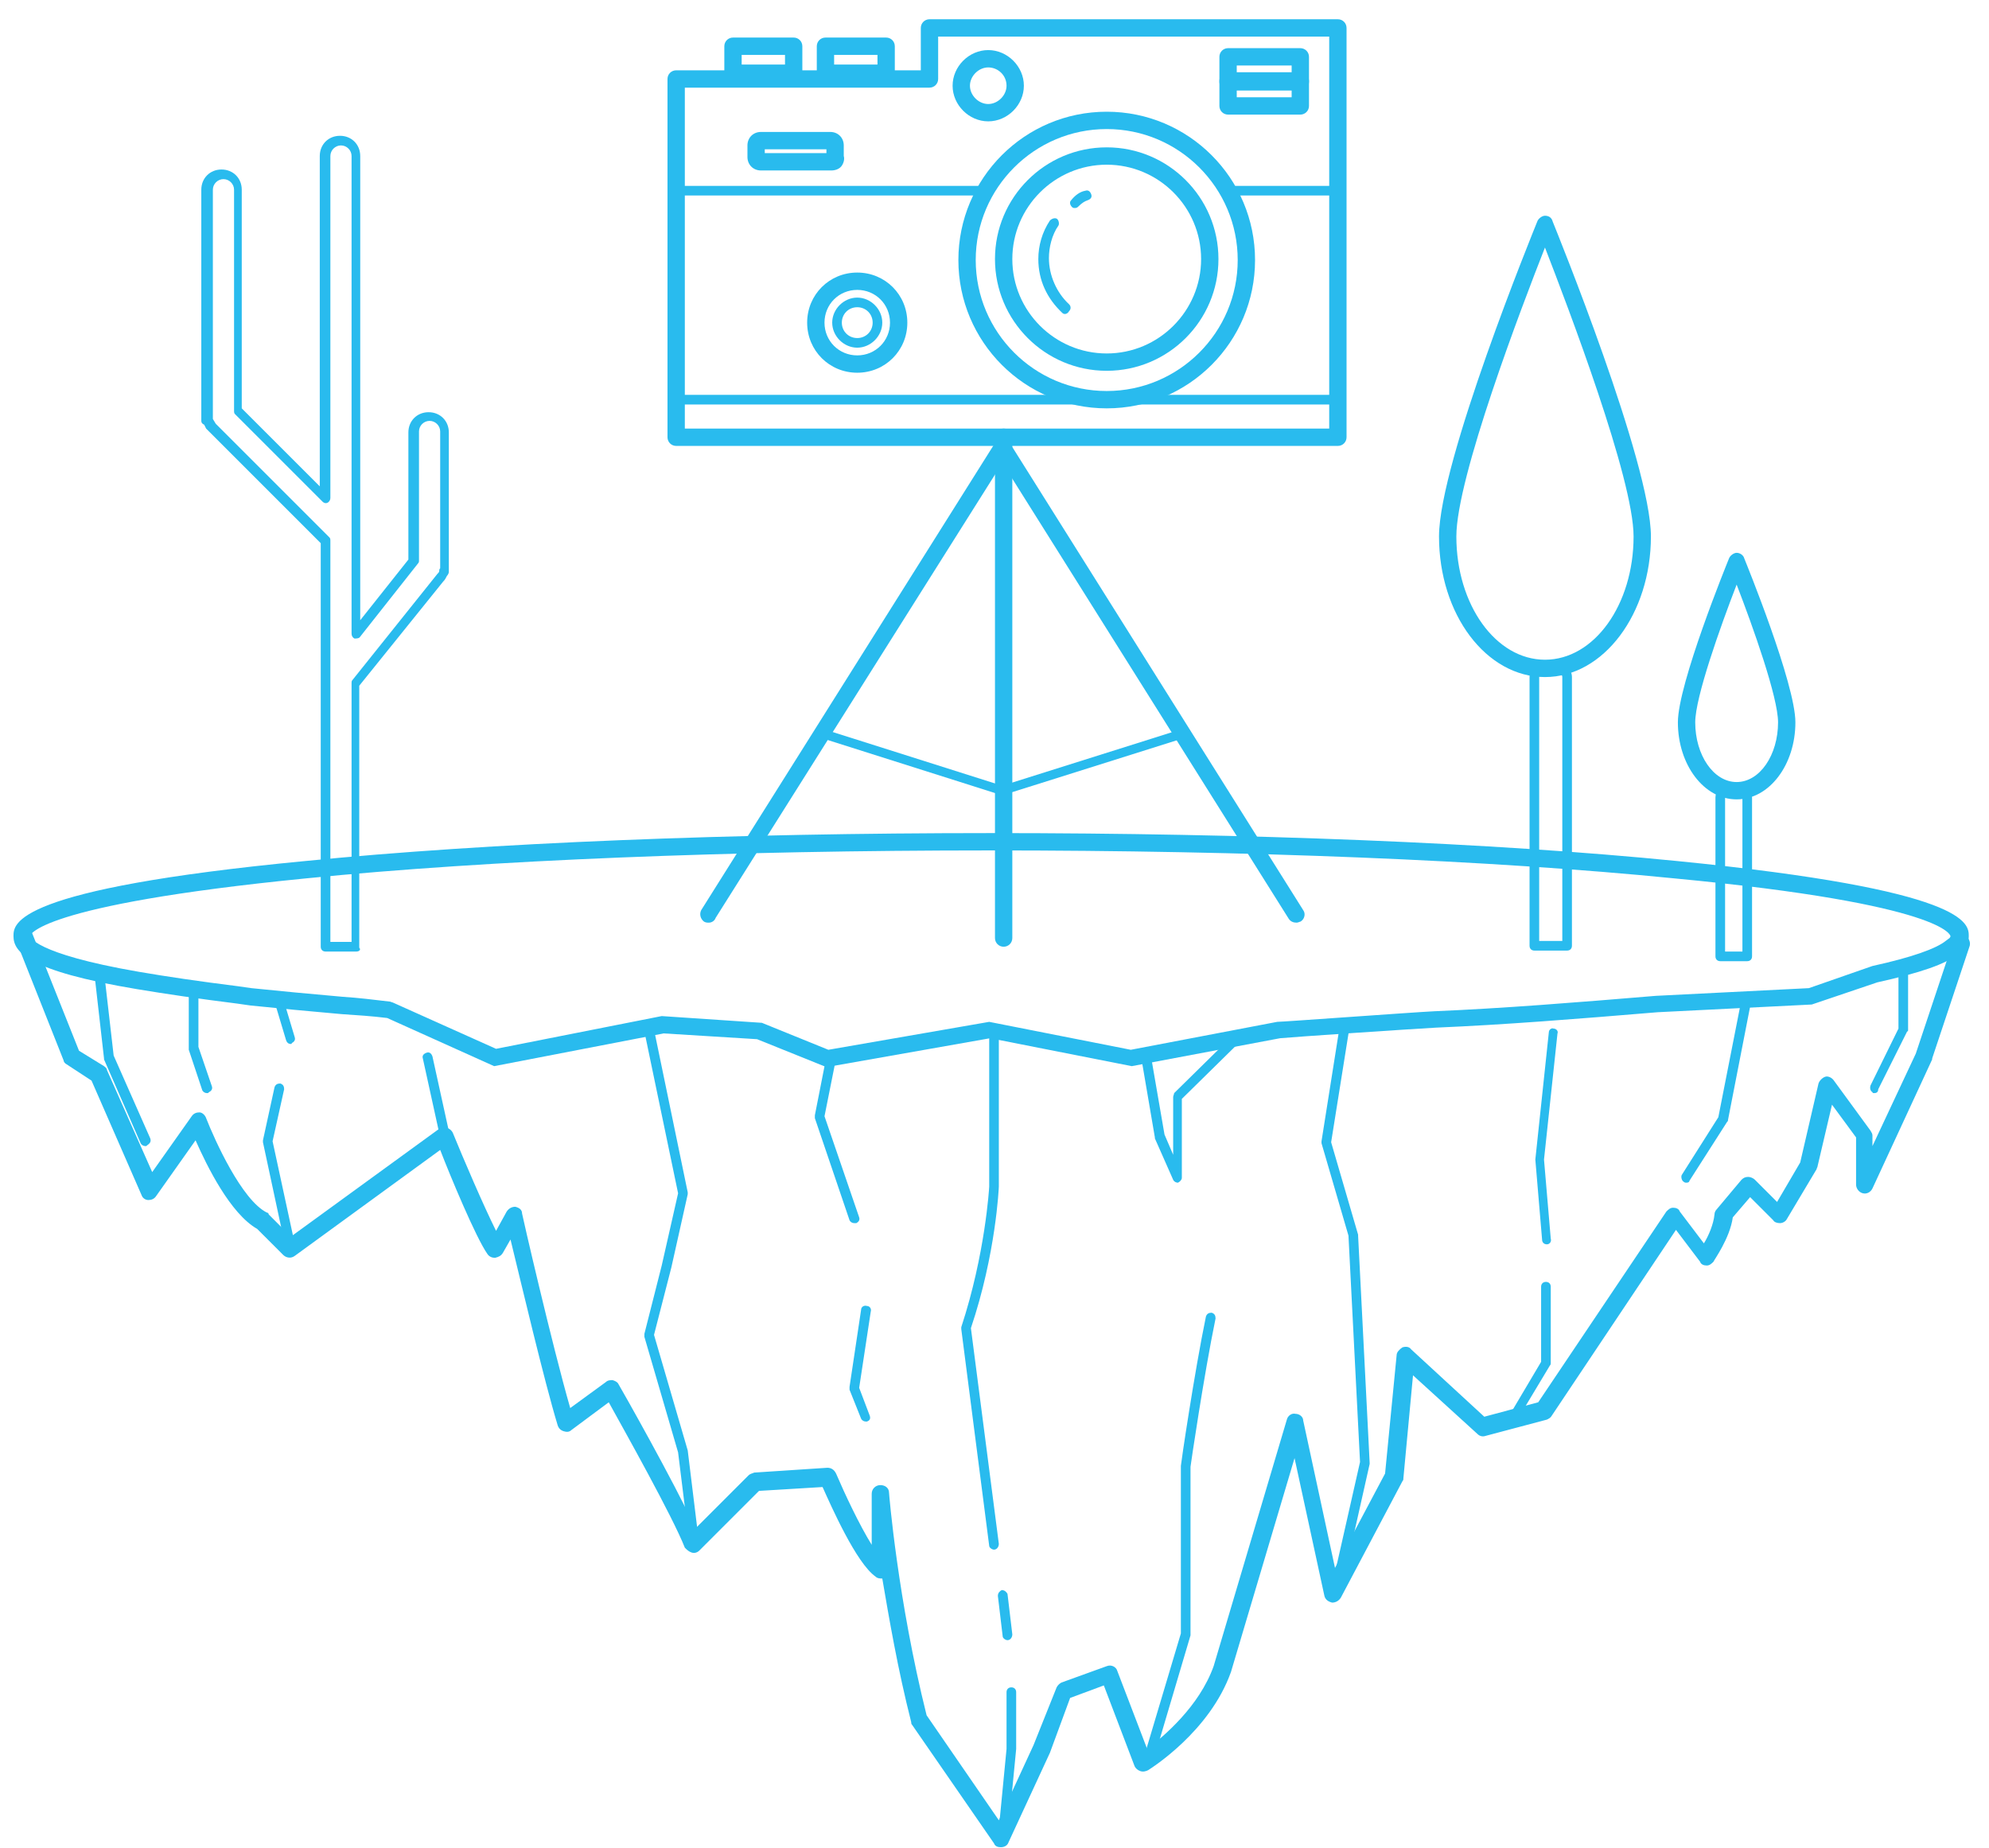 <svg id="圖層_1" xmlns="http://www.w3.org/2000/svg" viewBox="-5 325 206.5 191.9"><style>.st0{fill:#29bbee}.st1{fill:none;stroke:#29bbee;stroke-width:1.8;stroke-miterlimit:10}</style><g id="XMLID_105_"><path class="st0" d="M98.9 516.8c-.3 0-.6-.1-.7-.4l-8.5-12.3c-.1-.1-.1-.2-.1-.3-1.4-5.5-2.3-10.8-3-14.9-.2 0-.5 0-.7-.2-2-1.4-4.6-7.3-5.5-9.3l-6.6.4-6.2 6.2c-.2.2-.5.3-.8.2-.3-.1-.5-.3-.7-.5-1.3-3.3-6.3-12.2-7.9-15.1l-3.9 2.9c-.2.2-.5.2-.8.1-.3-.1-.5-.3-.6-.6-1.4-4.6-3.8-14.8-4.9-19.3l-.8 1.4c-.2.3-.4.4-.8.5-.3 0-.6-.1-.8-.4-1.2-1.7-3.9-8.2-4.9-10.8l-15.1 11c-.4.3-.9.2-1.2-.1l-2.7-2.7c-2.8-1.6-5.2-6.5-6.4-9.2l-4.1 5.8c-.2.3-.5.4-.8.4-.3 0-.6-.2-.7-.5l-5.2-11.9-2.6-1.7c-.2-.1-.3-.3-.3-.4l-5-12.6c-.2-.5 0-1 .5-1.2.5-.2 1 0 1.2.5l4.9 12.3 2.6 1.6c.1.1.3.2.3.4l4.7 10.6 4.1-5.8c.2-.3.5-.4.8-.4.3 0 .6.3.7.6.9 2.3 3.7 8.5 6.3 9.8.1 0 .2.1.2.2l2.3 2.3 15.4-11.2c.2-.2.5-.2.8-.1.3.1.5.3.6.5 1.1 2.7 3.2 7.6 4.5 10.2l1.1-2c.2-.3.5-.5.9-.5.4.1.7.3.7.7 0 .1 3.1 13.6 5 20.2l3.7-2.7c.2-.2.5-.2.7-.2.3.1.5.2.6.4.3.5 5.8 10.2 8 15l5.5-5.5c.2-.2.4-.2.6-.3l7.6-.5c.4 0 .7.2.9.6.9 2.1 2.4 5.3 3.7 7.4v-5.3c0-.5.4-.9.9-.9s.9.3.9.8c0 .1.9 11.1 3.9 23.1l7.5 10.9 3.6-7.8 2.4-6c.1-.2.3-.4.5-.5l4.7-1.7c.5-.2 1 .1 1.1.5l3.1 8.1c1.7-1.3 5.4-4.4 6.9-8.6l7.6-25.6c.1-.4.5-.7.9-.6.4 0 .8.3.8.7l3.3 15.3 5.2-9.8 1.2-12.3c0-.3.3-.6.6-.8.3-.1.7-.1.9.2l7.6 7 5.6-1.5 13.3-19.8c.2-.2.4-.4.7-.4.3 0 .6.1.7.4l2.5 3.3c.5-.8 1-2 1.1-3 0-.2.1-.4.2-.5l2.6-3.1c.2-.2.4-.3.7-.3.2 0 .5.1.7.3l2.3 2.3 2.4-4.1 1.9-8.2c.1-.3.4-.6.7-.7.3-.1.7.1.9.4l3.8 5.2c.1.2.2.3.2.5v1.1l4.5-9.6 3.9-11.7c.2-.5.7-.7 1.1-.6.5.2.7.7.6 1.1l-3.9 11.7v.1l-6.2 13.4c-.2.4-.6.6-1 .5-.4-.1-.7-.5-.7-.9v-4.9l-2.5-3.4-1.5 6.4c0 .1-.1.2-.1.3l-3.1 5.2c-.1.2-.4.4-.7.4-.3 0-.6-.1-.7-.3l-2.4-2.4-1.8 2.1c-.3 2.2-2 4.5-2 4.6-.2.2-.4.4-.7.4-.3 0-.6-.1-.7-.4l-2.5-3.3-12.9 19.3c-.1.2-.3.3-.5.4l-6.4 1.7c-.3.1-.6 0-.8-.2l-6.7-6.1-1 10.7c0 .1 0 .2-.1.3l-6.4 12.1c-.2.3-.5.5-.9.5-.4-.1-.7-.3-.8-.7l-3.1-14.3-6.6 22.2c-2.2 6.2-8.3 10-8.6 10.2-.2.1-.5.2-.8.1-.3-.1-.5-.3-.6-.5l-3.2-8.4-3.5 1.3-2.1 5.7-4.3 9.3c-.1.3-.4.5-.8.5.1 0 0 0 0 0z" id="XMLID_1160_"/><path class="st0" d="M80.8 435.8l-7.2-2.9-9.7-.6-17.6 3.4-11.1-5c-1.6-.2-3.2-.3-4.7-.4-3.4-.3-6.6-.6-9.5-.9l-1.4-.2c-4-.5-7.4-1-10.4-1.5-11.4-1.9-12.8-3.9-12.8-5.5 0-1.3 0-4.9 30.3-7.8 19.1-1.9 44.3-2.9 71.2-2.9s52.1 1 71.2 2.9c30.3 3 30.3 6.5 30.3 7.8 0 .6-.2 1.1-.7 1.5l-.1.1-.4.3c-1.2 1-3.8 1.9-8.3 2.9l-6.8 2.3-16 .8c-8.4.7-15.9 1.3-23 1.6-2 .1-15.3 1-16.2 1.1l-15.4 2.9-14.7-2.9-17 3zm16.9-4.7l14.7 2.9 15.2-2.9c.6 0 14.2-1 16.3-1.1 7.1-.3 14.6-.9 23-1.6l15.9-.8 6.6-2.3c4.1-.9 6.6-1.8 7.6-2.6l.4-.3c.1-.1.1-.2.1-.2s-.3-3.3-28.7-6c-19-1.9-44.2-2.9-71-2.9-26.8 0-52 1-71 2.9-28.3 2.8-28.7 6-28.7 6s.3 1.8 11.3 3.7c2.9.5 6.3 1 10.3 1.5l1.4.2c2.9.3 6.1.6 9.5.9 1.6.1 3.2.3 4.9.5l.3.1 10.7 4.8 17.2-3.4 10.4.7L81 434l16.7-2.9z" id="XMLID_1159_"/><path class="st0" d="M10.1 444c-.2 0-.4-.1-.5-.3L5.8 435v-.1l-1-8.8c0-.3.2-.5.4-.6.3 0 .5.2.6.4l1 8.7 3.8 8.6c.1.3 0 .5-.3.7-.1.1-.1.1-.2.1z" id="XMLID_1157_"/><path class="st0" d="M16.5 438.5c-.2 0-.4-.1-.5-.3l-1.4-4.2v-6.3c0-.3.2-.5.5-.5s.5.2.5.5v6l1.4 4.1c.1.3-.1.5-.3.6-.1.1-.1.1-.2.1z" id="XMLID_1156_"/><path class="st0" d="M67.1 485.9c-.2 0-.5-.2-.5-.4l-1.2-9.7-3.5-12v-.3l1.8-7.1 1.7-7.5-3.5-16.8c-.1-.3.1-.5.4-.6.3-.1.5.1.6.4l3.5 16.9v.2l-1.7 7.6-1.8 7 3.5 12 1.2 9.8c0 .2-.2.5-.5.5z" id="XMLID_1155_"/><path class="st0" d="M83.7 452c-.2 0-.4-.1-.5-.3l-3.6-10.6v-.3l1.2-6.1c.1-.3.3-.5.6-.4.3.1.4.3.4.6l-1.2 6 3.6 10.5c.1.3-.1.5-.3.6h-.2z" id="XMLID_1154_"/><path class="st0" d="M98.2 485.9c-.2 0-.5-.2-.5-.4L94.8 463v-.2c2.5-7.6 2.9-14.5 2.9-14.6V432c0-.3.2-.5.5-.5s.5.2.5.5v16.2c0 .1-.3 7-2.9 14.7l2.9 22.4c0 .3-.2.6-.5.6z" id="XMLID_1153_"/><path class="st0" d="M99.1 516.4c-.3 0-.5-.3-.5-.5l.9-9.3v-5.9c0-.3.2-.5.5-.5s.5.2.5.5v5.9l-.9 9.3c0 .3-.2.5-.5.5z" id="XMLID_1152_"/><path class="st0" d="M114 508.6h-.1c-.3-.1-.4-.4-.3-.6l4-13.4v-17.4c0-.2 1.4-9.7 2.6-15.5.1-.3.3-.4.6-.4.3.1.4.3.4.6-1.2 5.8-2.6 15.3-2.6 15.4v17.5l-4 13.5c-.2.1-.4.3-.6.3z" id="XMLID_1151_"/><path class="st0" d="M133.6 491.1h-.1c-.3-.1-.4-.3-.4-.6l3.1-13.7-1.2-23.5-2.8-9.6v-.2l1.9-12c0-.3.3-.5.6-.4.3 0 .5.3.4.6l-1.9 11.9 2.8 9.6v.1l1.2 23.6v.1l-3.1 13.8c-.1.1-.3.3-.5.3z" id="XMLID_1150_"/><path class="st0" d="M155.6 454.2c-.3 0-.5-.2-.5-.5l-.7-8.3 1.4-13.2c0-.3.3-.5.5-.4.3 0 .5.3.4.5l-1.4 13.1.7 8.2c.1.3-.1.6-.4.6z" id="XMLID_1149_"/><path class="st0" d="M170.1 447.8c-.1 0-.2 0-.3-.1-.2-.1-.3-.5-.2-.7l3.8-6 2.4-12.2c.1-.3.3-.4.6-.4.3.1.4.3.4.6l-2.4 12.3c0 .1 0 .1-.1.2l-3.9 6.1c0 .1-.1.2-.3.2z" id="XMLID_1148_"/><path class="st0" d="M99.6 495.3c-.2 0-.5-.2-.5-.4l-.5-4.2c0-.3.2-.5.4-.6.3 0 .5.2.6.4l.5 4.2c0 .3-.2.6-.5.6z" id="XMLID_1147_"/><path class="st0" d="M84.9 472.6c-.2 0-.4-.1-.5-.3l-1.2-3v-.3l1.2-8c0-.3.3-.5.6-.4.3 0 .5.3.4.6l-1.2 7.9 1.1 2.9c.1.3 0 .5-.3.6h-.1z" id="XMLID_1146_"/><path class="st0" d="M152.3 472.6c-.1 0-.2 0-.3-.1-.2-.1-.3-.4-.2-.7l3.2-5.4v-7.8c0-.3.2-.5.5-.5s.5.2.5.5v7.9c0 .1 0 .2-.1.3l-3.3 5.5c0 .2-.1.3-.3.3z" id="XMLID_1145_"/><path class="st0" d="M189.6 438.5c-.1 0-.2 0-.2-.1-.2-.1-.3-.4-.2-.7l2.9-5.9v-6.6c0-.3.2-.5.5-.5s.5.2.5.5v6.7c0 .1 0 .2-.1.2l-3 6c0 .3-.2.4-.4.4z" id="XMLID_1144_"/><path class="st0" d="M25.2 455.2c-.2 0-.4-.2-.5-.4l-2.4-11.2v-.2l1.2-5.5c.1-.3.3-.4.6-.4.3.1.4.3.4.6l-1.2 5.4 2.4 11.1c.1.3-.1.5-.4.6h-.1z" id="XMLID_1143_"/><path class="st0" d="M25.2 433.4c-.2 0-.4-.1-.5-.4l-1.2-4c-.1-.3.1-.5.3-.6.3-.1.5.1.6.3l1.2 4c.1.3-.1.5-.3.6 0 .1-.1.1-.1.1z" id="XMLID_1142_"/><path class="st0" d="M41.2 443.5c-.2 0-.4-.2-.5-.4l-1.8-8.2c-.1-.3.1-.5.4-.6.3-.1.5.1.6.4l1.8 8.2c.1.3-.1.5-.4.6h-.1z" id="XMLID_1141_"/><path class="st0" d="M117.3 447.8c-.2 0-.4-.1-.5-.3l-1.9-4.3v-.1l-1.4-8.2c0-.3.1-.5.4-.6.3 0 .5.1.6.4l1.4 8.1.9 2.1v-6c0-.1.1-.3.1-.4l6.1-6c.2-.2.5-.2.7 0s.2.5 0 .7l-6 5.9v8.2c0 .2-.2.4-.4.5.1 0 0 0 0 0z" id="XMLID_1140_"/><path class="st0" d="M133.9 371.3H65.2c-.5 0-.9-.4-.9-.9v-37.2c0-.5.4-.9.9-.9h25.4v-4.4c0-.5.4-.9.9-.9h42.4c.5 0 .9.4.9.9v42.5c0 .5-.4.9-.9.9zm-67.8-1.8H133v-40.7H92.4v4.4c0 .5-.4.9-.9.9H66.1v35.4z" id="XMLID_1139_"/><path class="st0" d="M109.9 367.4c-8.5 0-15.4-6.9-15.4-15.4s6.9-15.4 15.4-15.4 15.4 6.9 15.4 15.4-6.9 15.4-15.4 15.4zm0-29c-7.5 0-13.6 6.1-13.6 13.6s6.1 13.6 13.6 13.6 13.6-6.1 13.6-13.6-6.1-13.6-13.6-13.6z" id="XMLID_1138_"/><path class="st0" d="M109.9 363.5c-6.4 0-11.6-5.2-11.6-11.6 0-6.4 5.2-11.6 11.6-11.6 6.4 0 11.6 5.2 11.6 11.6 0 6.4-5.2 11.6-11.6 11.6zm0-21.4c-5.4 0-9.8 4.4-9.8 9.8s4.4 9.8 9.8 9.8 9.8-4.4 9.8-9.8-4.4-9.8-9.8-9.8z" id="XMLID_1137_"/><path class="st0" d="M97.2 345.3h-32c-.3 0-.5-.2-.5-.5s.2-.5.5-.5h32c.3 0 .5.2.5.5s-.2.5-.5.5z" id="XMLID_1136_"/><path class="st0" d="M133.6 345.3h-11.1c-.3 0-.5-.2-.5-.5s.2-.5.5-.5h11.1c.3 0 .5.2.5.5s-.2.5-.5.5z" id="XMLID_1135_"/><path class="st0" d="M97.6 337.6c-2 0-3.7-1.7-3.7-3.7s1.7-3.7 3.7-3.7 3.7 1.7 3.7 3.7-1.7 3.7-3.7 3.7zm0-5.6c-1 0-1.9.9-1.9 1.9 0 1 .9 1.9 1.9 1.9s1.9-.9 1.9-1.9c0-1.1-.9-1.9-1.9-1.9z" id="XMLID_1134_"/><path class="st0" d="M130 334.4h-7.5c-.5 0-.9-.4-.9-.9v-2.6c0-.5.4-.9.9-.9h7.5c.5 0 .9.4.9.9v2.6c0 .5-.4.9-.9.9zm-6.6-1.8h5.7v-.8h-5.7v.8z" id="XMLID_1133_"/><path class="st0" d="M130 336.9h-7.5c-.5 0-.9-.4-.9-.9v-2.6c0-.5.4-.9.9-.9h7.5c.5 0 .9.4.9.9v2.6c0 .5-.4.9-.9.9zm-6.6-1.8h5.7v-.8h-5.7v.8z" id="XMLID_1132_"/><path class="st0" d="M81.3 342.7H74c-.8 0-1.4-.6-1.4-1.4v-1.2c0-.8.6-1.4 1.4-1.4h7.2c.8 0 1.4.6 1.4 1.4v1.1c.1.3 0 .7-.2 1-.2.3-.6.5-1.1.5zm-6.9-1.8h6.4v-.4h-6.4v.4z" id="XMLID_1131_"/><path class="st0" d="M84 361.1c-1.4 0-2.6-1.2-2.6-2.6s1.2-2.6 2.6-2.6 2.6 1.2 2.6 2.6-1.2 2.6-2.6 2.6zm0-4.2c-.9 0-1.6.7-1.6 1.6s.7 1.6 1.6 1.6 1.6-.7 1.6-1.6-.7-1.6-1.6-1.6z" id="XMLID_1130_"/><path class="st0" d="M84 363.7c-2.9 0-5.2-2.3-5.2-5.2 0-2.9 2.3-5.2 5.2-5.2s5.2 2.3 5.2 5.2c0 2.9-2.3 5.2-5.2 5.2zm0-8.6c-1.9 0-3.4 1.5-3.4 3.4s1.5 3.4 3.4 3.4 3.4-1.5 3.4-3.4-1.5-3.4-3.4-3.4z" id="XMLID_1129_"/><path class="st0" d="M133.9 367H65.2c-.3 0-.5-.2-.5-.5s.2-.5.5-.5h68.7c.3 0 .5.2.5.5s-.2.5-.5.5z" id="XMLID_1128_"/><path class="st0" d="M105.6 357.6c-.1 0-.2 0-.3-.1-1.6-1.5-2.5-3.4-2.5-5.6 0-1.4.4-2.8 1.2-4 .2-.2.5-.3.7-.2.2.1.3.5.2.7-.7 1-1 2.3-1 3.4 0 1.8.8 3.6 2.1 4.8.2.2.2.5 0 .7-.1.2-.3.3-.4.3z" id="XMLID_1127_"/><path class="st0" d="M106.6 346.6c-.1 0-.2 0-.3-.1-.2-.2-.3-.5-.1-.7.4-.5.9-.9 1.5-1 .3-.1.5.1.6.4.1.3-.1.5-.4.6-.3.1-.6.3-.9.6-.1.1-.2.2-.4.2z" id="XMLID_1126_"/><path class="st0" d="M68.6 420.8c-.2 0-.3 0-.5-.1-.4-.3-.5-.8-.3-1.2L98.3 371c.3-.4.8-.5 1.2-.3.4.3.5.8.3 1.2l-30.5 48.4c-.1.3-.4.5-.7.5z" id="XMLID_1125_"/><path class="st0" d="M129.6 420.8c-.3 0-.6-.1-.8-.4L98.4 372c-.3-.4-.1-1 .3-1.2s1-.1 1.2.3l30.4 48.4c.3.4.1 1-.3 1.2-.1 0-.2.1-.4.1z" id="XMLID_1124_"/><path class="st0" d="M99.2 423.3c-.5 0-.9-.4-.9-.9v-52c0-.5.4-.9.9-.9s.9.4.9.9v52c0 .5-.4.9-.9.9z" id="XMLID_1123_"/><path class="st0" d="M157.7 423.7h-3.4c-.3 0-.5-.2-.5-.5v-27.9c0-.8.7-1.5 1.5-1.5h1.4c.8 0 1.5.7 1.5 1.5v27.9c0 .3-.2.5-.5.5zm-2.9-1h2.4v-27.4c0-.3-.3-.5-.5-.5h-1.4c-.3 0-.5.3-.5.5v27.4z" id="XMLID_1122_"/><path class="st0" d="M176.4 424.8h-2.8c-.3 0-.5-.2-.5-.5v-16.5c0-.7.5-1.2 1.2-1.2h1.4c.7 0 1.2.5 1.2 1.2v16.5c0 .3-.2.5-.5.5zm-2.3-1h1.8v-16c0-.1-.1-.2-.2-.2h-1.4c-.1 0-.2.1-.2.2v16z" id="XMLID_1121_"/><path class="st0" d="M32 423.8h-3.2c-.3 0-.5-.2-.5-.5v-41.9l-11.8-11.8-.1-.1-.2-.4c-.2-.1-.3-.2-.3-.4v-24c0-1.2.9-2.1 2.1-2.1s2.1.9 2.1 2.1v22.7l8.1 8.1v-34.3c0-1.2.9-2.1 2.1-2.1s2.1.9 2.1 2.1v48.2l5-6.3v-13.2c0-1.2.9-2.1 2.1-2.1s2.1.9 2.1 2.1v14.5c0 .1-.1.3-.2.4-.1.2-.2.4-.4.6l-8.7 10.8v27.2c.2.2 0 .4-.3.4zm-2.7-1h2.2v-26.9c0-.1 0-.2.1-.3l8.8-11c.1-.1.2-.2.2-.3 0-.1 0-.2.1-.3v-14.2c0-.6-.5-1.1-1.1-1.1s-1.1.5-1.1 1.1v13.4c0 .1 0 .2-.1.3l-6 7.6c-.1.2-.4.2-.6.2-.2-.1-.3-.3-.3-.5v-49.6c0-.6-.5-1.1-1.1-1.1s-1.1.5-1.1 1.1v35.5c0 .2-.1.4-.3.5-.2.1-.4 0-.5-.1l-9.1-9.1c-.1-.1-.1-.2-.1-.4v-22.9c0-.6-.5-1.1-1.1-1.1s-1.1.5-1.1 1.1v23.8l.3.5 11.8 11.8c.1.1.1.2.1.4v41.6z" id="XMLID_1120_"/><path class="st0" d="M87 333.5h-6.3c-.5 0-.9-.4-.9-.9v-2.8c0-.5.4-.9.9-.9H87c.5 0 .9.4.9.9v2.8c0 .5-.4.9-.9.9zm-5.4-1.8h4.5v-1h-4.5v1z" id="XMLID_1119_"/><path class="st0" d="M77.4 333.5h-6.3c-.5 0-.9-.4-.9-.9v-2.8c0-.5.4-.9.9-.9h6.3c.5 0 .9.4.9.9v2.8c0 .5-.4.9-.9.9zm-5.4-1.8h4.5v-1H72v1z" id="XMLID_1118_"/><path class="st0" d="M155.4 395.3c-6.1 0-11-6.5-11-14.6 0-7.7 9.8-31.7 10.2-32.7.1-.3.5-.6.8-.6.4 0 .7.2.8.6.4 1 10.2 25.1 10.2 32.7 0 8-4.9 14.6-11 14.6zm0-44.6c-2.4 6.1-9.2 23.9-9.2 30 0 7.1 4.1 12.8 9.2 12.8s9.2-5.7 9.2-12.8c0-6-6.8-23.8-9.2-30z" id="XMLID_1117_"/><path class="st0" d="M175.3 408c-3.4 0-6.1-3.6-6.1-8 0-4 5.1-16.5 5.3-17 .1-.3.5-.6.8-.6s.7.2.8.6c.2.5 5.3 13 5.3 17 0 4.4-2.7 8-6.1 8zm0-22.3c-1.7 4.4-4.3 11.7-4.3 14.3 0 3.4 1.9 6.2 4.3 6.2s4.3-2.8 4.3-6.2c0-2.6-2.6-9.9-4.3-14.3z" id="XMLID_1116_"/><path class="st0" d="M99 407.5h-.2l-18.3-5.8c-.3-.1-.4-.4-.3-.6.1-.3.4-.4.6-.3l18.3 5.8c.3.1.4.4.3.6 0 .2-.2.3-.4.3z" id="XMLID_1115_"/><path class="st0" d="M99.2 407.5c-.2 0-.4-.1-.5-.3-.1-.3.1-.5.3-.6l18.4-5.8c.3-.1.5.1.6.3.1.3-.1.5-.3.6l-18.4 5.8h-.1z" id="XMLID_1114_"/></g></svg>